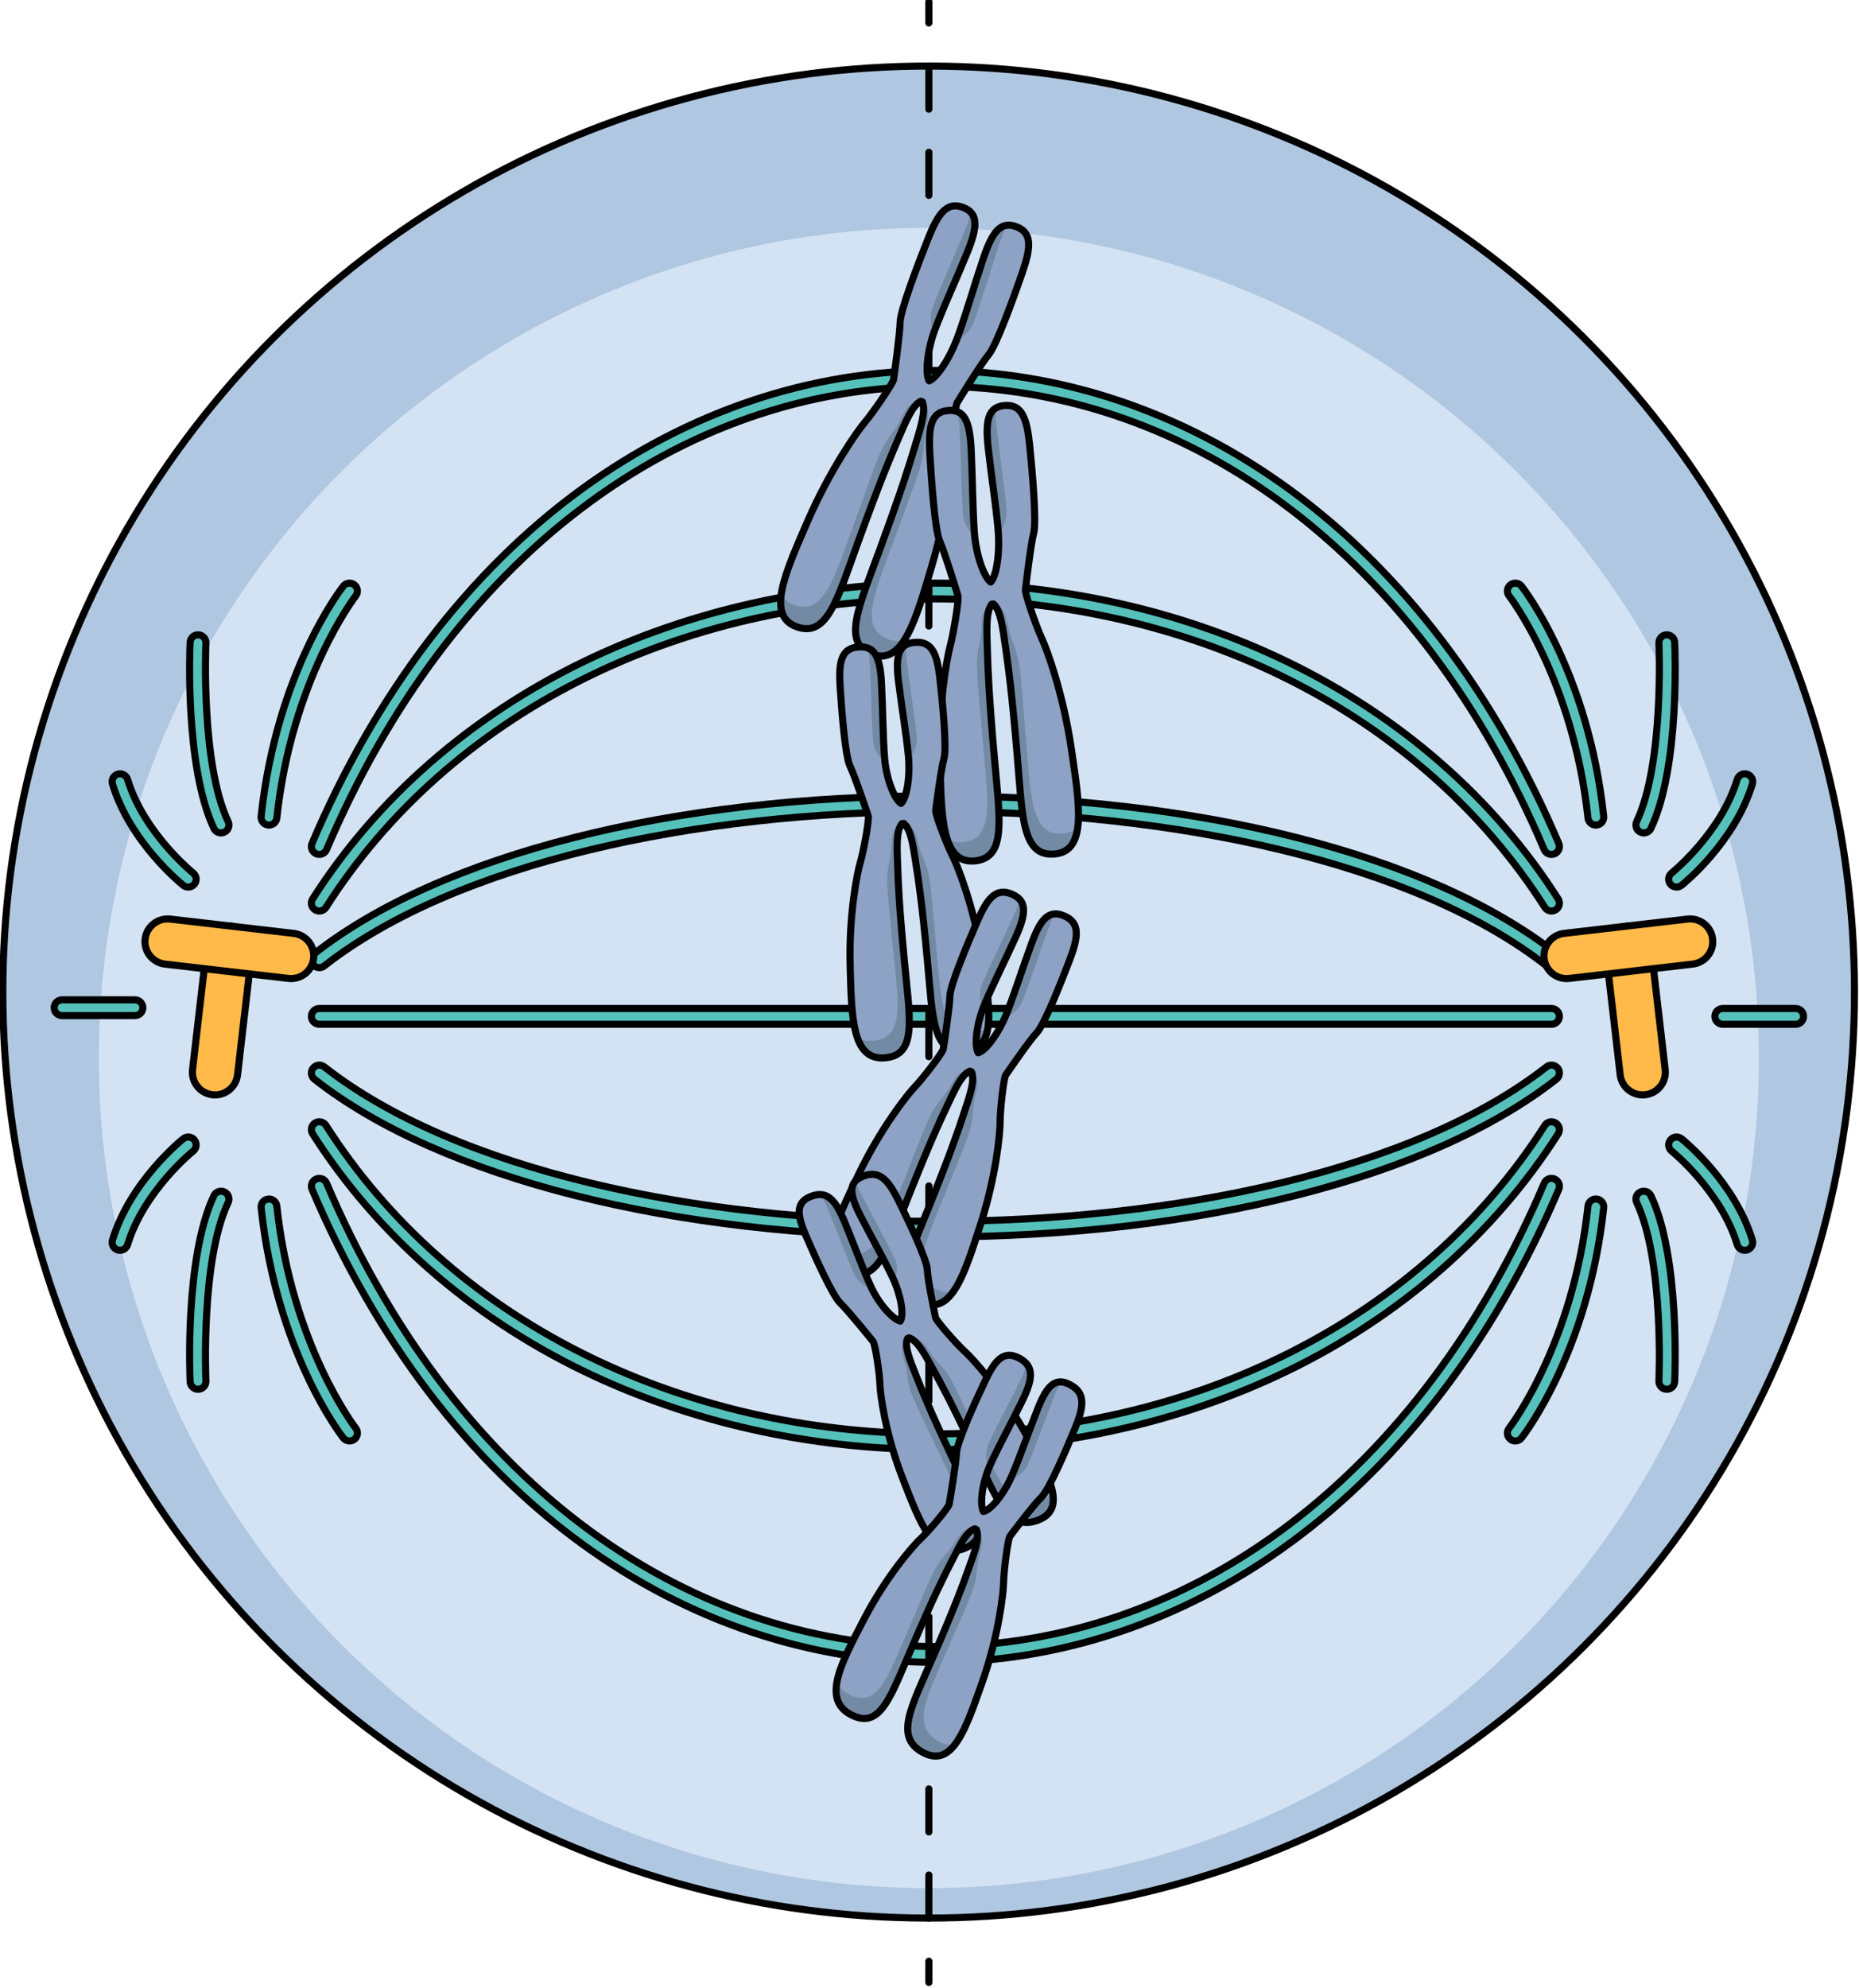 <?xml version="1.0" encoding="utf-8"?>
<!-- Generator: Adobe Illustrator 25.2.0, SVG Export Plug-In . SVG Version: 6.00 Build 0)  -->
<svg version="1.1" id="Camada_1" xmlns="http://www.w3.org/2000/svg" xmlns:xlink="http://www.w3.org/1999/xlink" x="0px" y="0px"
	 width="262.18px" height="280.299px" viewBox="0 0 262.18 280.299" enable-background="new 0 0 262.18 280.299"
	 xml:space="preserve">
<g>
	<g>
		
			<ellipse transform="matrix(0.707 -0.707 0.707 0.707 -60.548 133.604)" fill="#B0C7E1" cx="131" cy="139.89" rx="130.59" ry="130.589"/>
		<circle fill="#D3E3F4" cx="131" cy="149.18" r="117.057"/>
		
			<ellipse transform="matrix(0.707 -0.707 0.707 0.707 -60.548 133.604)" fill="none" stroke="#000000" stroke-linecap="round" stroke-linejoin="round" stroke-miterlimit="10" cx="131" cy="139.89" rx="130.59" ry="130.589"/>
	</g>
	<g>
		<g>
			<path fill="#56C1BB" stroke="#000000" stroke-miterlimit="10" d="M218.81,120.48c-0.433,0-0.846-0.255-1.026-0.679
				c-17.389-40.91-49.488-65.335-85.865-65.334c-36.375,0-68.474,24.424-85.863,65.334c-0.24,0.567-0.896,0.83-1.461,0.589
				c-0.566-0.24-0.83-0.894-0.589-1.461c8.975-21.116,22.131-38.397,38.044-49.975C97.082,58.02,114.326,52.24,131.92,52.24
				s34.838,5.78,49.87,16.716c15.914,11.577,29.069,28.858,38.045,49.975c0.241,0.566-0.023,1.22-0.589,1.461
				C219.103,120.451,218.955,120.48,218.81,120.48z"/>
			<path fill="#56C1BB" stroke="#000000" stroke-miterlimit="10" d="M45.031,128.464c-0.205,0-0.412-0.057-0.598-0.175
				c-0.519-0.331-0.671-1.02-0.34-1.538c9.008-14.128,22.192-25.682,38.128-33.412c14.99-7.271,32.176-11.114,49.7-11.114
				s34.71,3.843,49.7,11.114c15.936,7.73,29.12,19.283,38.128,33.411c0.331,0.519,0.178,1.208-0.34,1.539
				c-0.52,0.33-1.207,0.178-1.538-0.34c-17.364-27.236-49.494-43.496-85.949-43.496c-36.455,0-68.586,16.26-85.949,43.496
				C45.759,128.282,45.399,128.464,45.031,128.464z"/>
			<path fill="#56C1BB" stroke="#000000" stroke-miterlimit="10" d="M218.808,136.449c-0.24,0-0.483-0.077-0.687-0.237
				c-37.059-29.059-135.344-29.059-172.402,0c-0.485,0.38-1.185,0.295-1.564-0.189c-0.379-0.484-0.295-1.185,0.189-1.564
				c17.759-13.925,50.498-22.239,87.576-22.239s69.817,8.314,87.576,22.239c0.484,0.38,0.569,1.08,0.189,1.564
				C219.466,136.302,219.139,136.449,218.808,136.449z"/>
			<path fill="#56C1BB" stroke="#000000" stroke-miterlimit="10" d="M218.809,144.432H45.032c-0.615,0-1.114-0.499-1.114-1.114
				c0-0.615,0.499-1.114,1.114-1.114h173.777c0.615,0,1.114,0.499,1.114,1.114C219.923,143.933,219.424,144.432,218.809,144.432z"/>
			<path fill="#56C1BB" stroke="#000000" stroke-miterlimit="10" d="M131.921,174.417c-37.078,0-69.817-8.314-87.576-22.239
				c-0.484-0.38-0.569-1.08-0.189-1.564c0.379-0.483,1.08-0.569,1.564-0.189c37.059,29.059,135.344,29.059,172.402,0
				c0.485-0.38,1.185-0.294,1.564,0.189c0.38,0.484,0.295,1.185-0.189,1.564C201.738,166.103,168.999,174.417,131.921,174.417z"/>
			<path fill="#56C1BB" stroke="#000000" stroke-miterlimit="10" d="M131.921,204.411
				C131.92,204.411,131.922,204.411,131.921,204.411c-17.524,0-34.71-3.843-49.7-11.114c-15.936-7.73-29.121-19.284-38.128-33.412
				c-0.331-0.519-0.178-1.208,0.34-1.538c0.519-0.329,1.207-0.178,1.539,0.34c17.364,27.236,49.494,43.497,85.949,43.497
				c36.455,0.001,68.586-16.259,85.949-43.495c0.331-0.518,1.019-0.671,1.538-0.34c0.519,0.331,0.671,1.02,0.34,1.538
				c-9.008,14.128-22.192,25.681-38.128,33.411C166.631,200.568,149.444,204.411,131.921,204.411z"/>
			<path fill="#56C1BB" stroke="#000000" stroke-miterlimit="10" d="M131.92,234.397
				C131.919,234.397,131.921,234.397,131.92,234.397c-17.594,0-34.838-5.78-49.869-16.716
				c-15.914-11.578-29.069-28.859-38.044-49.975c-0.241-0.566,0.023-1.22,0.589-1.461c0.565-0.24,1.22,0.023,1.461,0.589
				c17.389,40.91,49.487,65.335,85.863,65.335c36.376,0,68.475-24.424,85.865-65.335c0.24-0.566,0.896-0.829,1.461-0.589
				c0.566,0.24,0.83,0.895,0.589,1.461c-8.975,21.116-22.131,38.397-38.045,49.975C166.759,228.616,149.512,234.397,131.92,234.397z
				"/>
		</g>
		<g>
			<path fill="#56C1BB" stroke="#000000" stroke-miterlimit="10" d="M225.065,116.345c-0.562,0-1.045-0.424-1.106-0.995
				c-2.101-19.59-11.038-31.21-11.128-31.325c-0.379-0.484-0.294-1.184,0.19-1.564c0.483-0.378,1.183-0.295,1.563,0.189
				c0.384,0.489,9.417,12.198,11.591,32.462c0.066,0.612-0.377,1.161-0.989,1.227C225.145,116.343,225.105,116.345,225.065,116.345z
				"/>
			<path fill="#56C1BB" stroke="#000000" stroke-miterlimit="10" d="M231.827,117.451c-0.16,0-0.322-0.035-0.476-0.108
				c-0.556-0.263-0.793-0.927-0.53-1.483c3.893-8.222,3.147-25.01,3.139-25.178c-0.029-0.615,0.445-1.136,1.06-1.165
				c0.607-0.026,1.137,0.445,1.165,1.06c0.034,0.711,0.777,17.517-3.351,26.237C232.644,117.216,232.244,117.451,231.827,117.451z"
				/>
			<path fill="#56C1BB" stroke="#000000" stroke-miterlimit="10" d="M253.245,144.432h-10.277c-0.615,0-1.114-0.499-1.114-1.114
				c0-0.615,0.499-1.114,1.114-1.114h10.277c0.615,0,1.114,0.499,1.114,1.114C254.359,143.933,253.86,144.432,253.245,144.432z"/>
			<path fill="#56C1BB" stroke="#000000" stroke-miterlimit="10" d="M236.452,125.087c-0.327,0-0.651-0.144-0.871-0.419
				c-0.384-0.481-0.305-1.182,0.176-1.566c0.069-0.055,6.951-5.623,9.251-13.199c0.179-0.589,0.802-0.92,1.39-0.743
				c0.589,0.179,0.921,0.801,0.743,1.389c-2.506,8.253-9.69,14.052-9.994,14.294C236.94,125.008,236.695,125.087,236.452,125.087z"
				/>
			<path fill="#56C1BB" stroke="#000000" stroke-miterlimit="10" d="M213.708,203.191c-0.241,0-0.483-0.078-0.687-0.237
				c-0.484-0.38-0.569-1.079-0.19-1.564c0.09-0.115,9.027-11.735,11.128-31.325c0.066-0.611,0.616-1.056,1.227-0.989
				c0.612,0.066,1.055,0.615,0.989,1.227c-2.173,20.264-11.207,31.973-11.591,32.462
				C214.365,203.045,214.038,203.191,213.708,203.191z"/>
			<path fill="#56C1BB" stroke="#000000" stroke-miterlimit="10" d="M235.074,195.9c-0.018,0-0.036-0.001-0.054-0.002
				c-0.615-0.029-1.089-0.551-1.06-1.165c0.008-0.169,0.751-16.962-3.139-25.178c-0.264-0.556-0.026-1.22,0.53-1.483
				c0.555-0.263,1.221-0.027,1.483,0.53c4.129,8.721,3.385,25.526,3.351,26.237C236.158,195.436,235.665,195.9,235.074,195.9z"/>
			<path fill="#56C1BB" stroke="#000000" stroke-miterlimit="10" d="M246.073,176.303c-0.478,0-0.92-0.31-1.066-0.791
				c-2.3-7.576-9.182-13.144-9.251-13.199c-0.481-0.384-0.559-1.085-0.176-1.566c0.383-0.48,1.083-0.56,1.565-0.176
				c0.305,0.243,7.488,6.041,9.994,14.294c0.178,0.589-0.154,1.211-0.743,1.39C246.289,176.287,246.181,176.303,246.073,176.303z"/>
		</g>
		<g>
			<path fill="#56C1BB" stroke="#000000" stroke-miterlimit="10" d="M49.293,203.191c-0.33,0-0.657-0.146-0.876-0.426
				c-0.384-0.489-9.418-12.198-11.59-32.462c-0.066-0.612,0.377-1.161,0.989-1.227c0.617-0.067,1.161,0.378,1.227,0.989
				c2.1,19.59,11.037,31.21,11.127,31.325c0.379,0.484,0.294,1.184-0.189,1.564C49.776,203.113,49.534,203.191,49.293,203.191z"/>
			<path fill="#56C1BB" stroke="#000000" stroke-miterlimit="10" d="M27.927,195.9c-0.591,0-1.083-0.465-1.111-1.061
				c-0.034-0.711-0.778-17.517,3.351-26.237c0.263-0.557,0.926-0.793,1.483-0.53c0.556,0.263,0.793,0.927,0.53,1.483
				c-3.893,8.223-3.147,25.01-3.139,25.178c0.03,0.615-0.445,1.136-1.06,1.165C27.962,195.9,27.945,195.9,27.927,195.9z"/>
			<path fill="#56C1BB" stroke="#000000" stroke-miterlimit="10" d="M19.032,143.211H8.755c-0.615,0-1.114-0.499-1.114-1.114
				c0-0.615,0.499-1.114,1.114-1.114h10.277c0.615,0,1.114,0.499,1.114,1.114C20.146,142.712,19.647,143.211,19.032,143.211z"/>
			<path fill="#56C1BB" stroke="#000000" stroke-miterlimit="10" d="M16.927,176.303c-0.107,0-0.216-0.016-0.324-0.048
				c-0.589-0.179-0.921-0.801-0.743-1.39c2.506-8.253,9.69-14.052,9.995-14.294c0.481-0.383,1.181-0.304,1.565,0.176
				c0.384,0.481,0.305,1.182-0.176,1.566c-0.069,0.055-6.951,5.623-9.251,13.199C17.847,175.993,17.405,176.303,16.927,176.303z"/>
			<path fill="#56C1BB" stroke="#000000" stroke-miterlimit="10" d="M37.936,116.345c-0.04,0-0.08-0.002-0.12-0.006
				c-0.612-0.066-1.055-0.614-0.989-1.227c2.172-20.264,11.206-31.973,11.59-32.462c0.38-0.483,1.08-0.566,1.563-0.189
				c0.484,0.38,0.569,1.08,0.189,1.564c-0.09,0.115-9.028,11.735-11.127,31.325C38.981,115.921,38.498,116.345,37.936,116.345z"/>
			<path fill="#56C1BB" stroke="#000000" stroke-miterlimit="10" d="M31.174,117.451c-0.417,0-0.818-0.235-1.008-0.638
				c-4.129-8.721-3.385-25.526-3.351-26.237c0.029-0.615,0.56-1.086,1.165-1.06c0.615,0.029,1.089,0.551,1.06,1.165
				c-0.008,0.169-0.75,16.962,3.139,25.178c0.264,0.556,0.026,1.22-0.53,1.483C31.496,117.416,31.333,117.451,31.174,117.451z"/>
			<path fill="#56C1BB" stroke="#000000" stroke-miterlimit="10" d="M26.549,125.087c-0.243,0-0.488-0.079-0.693-0.243
				c-0.305-0.243-7.489-6.041-9.995-14.294c-0.179-0.588,0.154-1.211,0.743-1.389c0.589-0.177,1.211,0.154,1.39,0.743
				c2.301,7.576,9.182,13.144,9.251,13.199c0.481,0.384,0.559,1.085,0.176,1.566C27.2,124.944,26.876,125.087,26.549,125.087z"/>
		</g>
	</g>
	<g>
		<g>
			<g>
				<path fill="#FFBA4A" stroke="#000000" stroke-miterlimit="10" d="M29.959,154.37c1.753,0.203,3.339-1.054,3.543-2.807
					l2.019-17.413c0.203-1.753-1.053-3.339-2.807-3.543c-1.753-0.203-3.339,1.054-3.542,2.807l-2.019,17.413
					C26.949,152.58,28.205,154.166,29.959,154.37z"/>
			</g>
			<g>
				<path fill="#FFBA4A" stroke="#000000" stroke-miterlimit="10" d="M23.271,135.947l17.414,2.019
					c1.753,0.203,3.339-1.054,3.543-2.807c0.203-1.753-1.053-3.34-2.807-3.544l-17.413-2.019c-1.754-0.202-3.339,1.055-3.543,2.808
					C20.261,134.157,21.518,135.744,23.271,135.947z"/>
			</g>
		</g>
		<g>
			<g>
				<path fill="#FFBA4A" stroke="#000000" stroke-miterlimit="10" d="M232.041,154.37c-1.753,0.203-3.339-1.054-3.543-2.807
					l-2.019-17.413c-0.203-1.753,1.053-3.339,2.807-3.543c1.753-0.203,3.339,1.054,3.542,2.807l2.019,17.413
					C235.051,152.58,233.795,154.166,232.041,154.37z"/>
			</g>
			<g>
				<path fill="#FFBA4A" stroke="#000000" stroke-miterlimit="10" d="M238.729,135.947l-17.414,2.019
					c-1.753,0.203-3.339-1.054-3.543-2.807c-0.203-1.753,1.053-3.34,2.807-3.544l17.413-2.019c1.754-0.202,3.339,1.055,3.543,2.808
					C241.739,134.157,240.482,135.744,238.729,135.947z"/>
			</g>
		</g>
	</g>
	<g>
		<g>
			<line fill="none" stroke="#000000" stroke-linecap="round" stroke-linejoin="round" x1="131" y1="279.54" x2="131" y2="276.54"/>
			
				<line fill="none" stroke="#000000" stroke-linecap="round" stroke-linejoin="round" stroke-dasharray="6.073,6.073" x1="131" y1="270.466" x2="131" y2="6.277"/>
			<line fill="none" stroke="#000000" stroke-linecap="round" stroke-linejoin="round" x1="131" y1="3.24" x2="131" y2="0.24"/>
		</g>
	</g>
	<g>
		<path fill="#8DA2C4" d="M131.395,79.873c2.255-7.567,2.825-14.274,2.811-15.907c-0.014-1.632,0.478-6.693,0.79-7.194
			c0.312-0.502,3.361-5.477,4.437-6.764c1.077-1.287,3.452-7.841,4.71-11.451c1.257-3.609,1.463-5.718-0.766-6.577
			c-2.23-0.859-3.415,0.655-4.695,4.46c-1.28,3.804-2.383,7.673-3.592,11.007c-1.081,2.984-2.936,5.827-4.057,6.254
			c-0.582-1.048-0.26-4.394,0.874-7.359c1.267-3.312,2.963-6.96,4.484-10.674c1.521-3.715,1.615-5.635-0.634-6.445
			c-2.248-0.809-3.472,0.922-4.882,4.473c-1.411,3.553-3.901,10.065-3.929,11.742c-0.028,1.677-0.838,7.476-0.922,8.061
			c-0.085,0.584-2.966,4.774-4.028,6.013c-1.062,1.241-4.944,6.739-8.091,13.981c-3.147,7.242-5.912,13.299-1.558,14.885
			c4.353,1.586,5.742-3.906,8.783-12.254c3.04-8.348,4.278-11.259,5.463-14.022c1.145-2.672,2.055-4.914,3.261-5.52l0.226,0.082
			c0.533,1.24-0.215,3.541-1.059,6.323c-0.873,2.877-1.8,5.901-4.848,14.246c-3.048,8.345-5.521,13.442-1.17,15.031
			C127.356,93.855,129.14,87.44,131.395,79.873z"/>
		<path fill="#738AA5" d="M136.045,32.569c-1.521,3.715-3.217,7.362-4.484,10.674c-0.521,1.361-0.277,2.66,0.123,3.893
			c0.048-0.263,0.12-0.527,0.222-0.795c1.267-3.312,2.963-6.96,4.484-10.674c1.174-2.867,1.497-4.664,0.55-5.707
			C136.756,30.711,136.452,31.576,136.045,32.569z"/>
		<path fill="#738AA5" d="M129.348,56.501c-1.949,0.797-1.872,2.396-3.445,4.439c-1.834,2.383-2.127,3.744-5.168,12.092
			c-3.04,8.348-4.429,13.84-8.783,12.254c-0.845-0.308-1.421-0.785-1.779-1.406c-0.292,2.194,0.233,3.791,2.174,4.498
			c4.353,1.586,5.742-3.906,8.783-12.254c3.04-8.348,3.629-11.639,5.463-14.022C128.132,60.105,128.313,57.636,129.348,56.501z"/>
		<path fill="#738AA5" d="M140.97,34.322c-1.28,3.805-2.383,7.673-3.591,11.006c-0.496,1.37-1.53,2.193-2.64,2.864
			c0.135-0.23,0.254-0.478,0.352-0.747c1.209-3.334,2.311-7.202,3.592-11.007c0.988-2.936,1.919-4.507,3.318-4.676
			C141.648,32.452,141.312,33.305,140.97,34.322z"/>
		<path fill="#738AA5" d="M130.52,56.928c0.978,1.865-0.111,3.039-0.223,5.615c-0.131,3.004-0.783,4.234-3.831,12.58
			c-3.049,8.345-5.522,13.441-1.17,15.031c0.845,0.309,1.592,0.314,2.267,0.07c-1.189,1.867-2.619,2.75-4.56,2.041
			c-4.352-1.59-1.878-6.686,1.17-15.032c3.049-8.345,4.717-11.242,4.848-14.246C129.13,60.469,130.581,58.463,130.52,56.928z"/>
		<path fill="none" stroke="#000000" stroke-linecap="round" stroke-linejoin="round" stroke-miterlimit="10" d="M131.395,79.873
			c2.255-7.567,2.825-14.274,2.811-15.907c-0.014-1.632,0.478-6.693,0.79-7.194c0.312-0.502,3.361-5.477,4.437-6.764
			c1.077-1.287,3.452-7.841,4.71-11.451c1.257-3.609,1.463-5.718-0.766-6.577c-2.23-0.859-3.415,0.655-4.695,4.46
			c-1.28,3.804-2.383,7.673-3.592,11.007c-1.081,2.984-2.936,5.827-4.057,6.254c-0.582-1.048-0.26-4.394,0.874-7.359
			c1.267-3.312,2.963-6.96,4.484-10.674c1.521-3.715,1.615-5.635-0.634-6.445c-2.248-0.809-3.472,0.922-4.882,4.473
			c-1.411,3.553-3.901,10.065-3.929,11.742c-0.028,1.677-0.838,7.476-0.922,8.061c-0.085,0.584-2.966,4.774-4.028,6.013
			c-1.062,1.241-4.944,6.739-8.091,13.981c-3.147,7.242-5.912,13.299-1.558,14.885c4.353,1.586,5.742-3.906,8.783-12.254
			c3.04-8.348,4.278-11.259,5.463-14.022c1.145-2.672,2.055-4.914,3.261-5.52l0.226,0.082c0.533,1.24-0.215,3.541-1.059,6.323
			c-0.873,2.877-1.8,5.901-4.848,14.246c-3.048,8.345-5.521,13.442-1.17,15.031C127.356,93.855,129.14,87.44,131.395,79.873z"/>
	</g>
	<g>
		<path fill="#8DA2C4" d="M151.104,105.648c-1.15-7.812-3.465-14.132-4.167-15.607c-0.702-1.473-2.392-6.269-2.321-6.855
			c0.071-0.587,0.735-6.384,1.167-8.005c0.433-1.621-0.18-8.566-0.564-12.369c-0.384-3.802-1.088-5.801-3.471-5.639
			c-2.384,0.163-2.819,2.036-2.374,6.025c0.445,3.989,1.079,7.962,1.39,11.494c0.279,3.162-0.202,6.522-1.037,7.382
			c-0.97-0.704-2.091-3.873-2.314-7.04c-0.25-3.537-0.251-7.56-0.441-11.569c-0.19-4.01-0.915-5.79-3.295-5.575
			c-2.379,0.216-2.758,2.301-2.537,6.116c0.221,3.817,0.712,10.771,1.395,12.303c0.682,1.532,2.396,7.131,2.567,7.697
			c0.17,0.565-0.674,5.58-1.113,7.151c-0.439,1.573-1.637,8.197-1.433,16.09c0.205,7.893,0.255,14.552,4.872,14.151
			c4.616-0.4,3.556-5.965,2.789-14.816c-0.768-8.851-0.875-12.012-0.967-15.017c-0.09-2.905-0.211-5.322,0.626-6.38l0.239-0.021
			c1.006,0.9,1.3,3.301,1.709,6.179c0.423,2.977,0.86,6.109,1.619,14.961c0.76,8.852,0.669,14.516,5.285,14.12
			C153.345,120.028,152.255,113.459,151.104,105.648z"/>
		<path fill="#738AA5" d="M135.351,60.803c0.19,4.01,0.192,8.032,0.441,11.569c0.102,1.453,0.872,2.528,1.755,3.478
			c-0.067-0.258-0.114-0.529-0.134-0.815c-0.25-3.538-0.251-7.56-0.441-11.569c-0.146-3.094-0.612-4.86-1.911-5.406
			C135.21,58.818,135.3,59.731,135.351,60.803z"/>
		<path fill="#738AA5" d="M139.382,85.325c-1.431,1.545-0.685,2.963-1.249,5.478c-0.656,2.935-0.348,4.292,0.42,13.144
			c0.768,8.851,1.827,14.416-2.789,14.816c-0.896,0.078-1.619-0.112-2.207-0.523c0.661,2.113,1.812,3.338,3.87,3.159
			c4.616-0.4,3.556-5.965,2.789-14.817c-0.768-8.851-1.624-12.083-0.967-15.017C139.801,89.105,138.923,86.791,139.382,85.325z"/>
		<path fill="#738AA5" d="M140.555,60.313c0.446,3.99,1.079,7.962,1.391,11.494c0.128,1.451-0.462,2.634-1.184,3.711
			c0.026-0.266,0.029-0.54,0.004-0.825c-0.312-3.533-0.945-7.505-1.39-11.494c-0.344-3.079-0.163-4.895,1.033-5.64
			C140.381,58.331,140.436,59.246,140.555,60.313z"/>
		<path fill="#738AA5" d="M140.625,85.218c1.674,1.277,1.182,2.802,2.168,5.184c1.149,2.779,1.078,4.169,1.837,13.021
			c0.759,8.852,0.668,14.516,5.285,14.12c0.896-0.077,1.576-0.387,2.084-0.893c-0.29,2.195-1.213,3.599-3.272,3.776
			c-4.616,0.396-4.525-5.268-5.285-14.12c-0.759-8.852-0.469-12.183-1.619-14.961C140.86,89.014,141.328,86.583,140.625,85.218z"/>
		<path fill="none" stroke="#000000" stroke-linecap="round" stroke-linejoin="round" stroke-miterlimit="10" d="M151.104,105.648
			c-1.15-7.812-3.465-14.132-4.167-15.607c-0.702-1.473-2.392-6.269-2.321-6.855c0.071-0.587,0.735-6.384,1.167-8.005
			c0.433-1.621-0.18-8.566-0.564-12.369c-0.384-3.802-1.088-5.801-3.471-5.639c-2.384,0.163-2.819,2.036-2.374,6.025
			c0.445,3.989,1.079,7.962,1.39,11.494c0.279,3.162-0.202,6.522-1.037,7.382c-0.97-0.704-2.091-3.873-2.314-7.04
			c-0.25-3.537-0.251-7.56-0.441-11.569c-0.19-4.01-0.915-5.79-3.295-5.575c-2.379,0.216-2.758,2.301-2.537,6.116
			c0.221,3.817,0.712,10.771,1.395,12.303c0.682,1.532,2.396,7.131,2.567,7.697c0.17,0.565-0.674,5.58-1.113,7.151
			c-0.439,1.573-1.637,8.197-1.433,16.09c0.205,7.893,0.255,14.552,4.872,14.151c4.616-0.4,3.556-5.965,2.789-14.816
			c-0.768-8.851-0.875-12.012-0.967-15.017c-0.09-2.905-0.211-5.322,0.626-6.38l0.239-0.021c1.006,0.9,1.3,3.301,1.709,6.179
			c0.423,2.977,0.86,6.109,1.619,14.961c0.76,8.852,0.669,14.516,5.285,14.12C153.345,120.028,152.255,113.459,151.104,105.648z"/>
	</g>
	<g>
		<path fill="#8DA2C4" d="M138.448,134.795c-1.15-7.126-3.465-12.892-4.167-14.237c-0.702-1.344-2.392-5.719-2.321-6.254
			c0.071-0.535,0.735-5.824,1.167-7.302c0.433-1.479-0.18-7.814-0.564-11.284c-0.384-3.468-1.088-5.292-3.471-5.144
			c-2.384,0.149-2.819,1.857-2.374,5.497c0.445,3.639,1.079,7.263,1.391,10.486c0.279,2.884-0.202,5.95-1.037,6.735
			c-0.97-0.643-2.091-3.534-2.314-6.422c-0.25-3.227-0.251-6.897-0.441-10.554c-0.19-3.658-0.915-5.282-3.295-5.086
			c-2.379,0.197-2.758,2.099-2.537,5.579c0.221,3.482,0.712,9.826,1.395,11.224c0.682,1.398,2.396,6.505,2.567,7.021
			c0.17,0.516-0.674,5.09-1.113,6.524c-0.439,1.435-1.637,7.477-1.433,14.678c0.205,7.201,0.255,13.275,4.872,12.91
			c4.616-0.365,3.556-5.442,2.789-13.516c-0.768-8.075-0.875-10.958-0.967-13.7c-0.09-2.65-0.211-4.855,0.626-5.821l0.239-0.019
			c1.006,0.821,1.3,3.012,1.709,5.637c0.423,2.715,0.86,5.573,1.619,13.649c0.76,8.075,0.669,13.243,5.285,12.881
			C140.688,147.914,139.598,141.921,138.448,134.795z"/>
		<path fill="#738AA5" d="M122.694,93.885c0.19,3.658,0.192,7.327,0.441,10.554c0.102,1.326,0.872,2.306,1.755,3.172
			c-0.067-0.236-0.114-0.483-0.134-0.743c-0.25-3.227-0.251-6.897-0.441-10.554c-0.146-2.823-0.612-4.433-1.911-4.932
			C122.554,92.074,122.643,92.907,122.694,93.885z"/>
		<path fill="#738AA5" d="M126.725,116.255c-1.431,1.41-0.685,2.703-1.249,4.998c-0.656,2.677-0.348,3.915,0.42,11.99
			c0.768,8.075,1.827,13.151-2.789,13.516c-0.896,0.071-1.619-0.102-2.207-0.477c0.661,1.927,1.812,3.045,3.87,2.882
			c4.616-0.365,3.556-5.442,2.789-13.517c-0.768-8.075-1.624-11.023-0.967-13.7C127.144,119.704,126.267,117.593,126.725,116.255z"
			/>
		<path fill="#738AA5" d="M127.898,93.438c0.446,3.639,1.079,7.263,1.391,10.485c0.128,1.324-0.462,2.403-1.184,3.385
			c0.026-0.242,0.029-0.493,0.004-0.753c-0.312-3.223-0.945-6.846-1.39-10.486c-0.344-2.809-0.163-4.466,1.033-5.145
			C127.724,91.63,127.779,92.465,127.898,93.438z"/>
		<path fill="#738AA5" d="M127.969,116.158c1.674,1.165,1.182,2.556,2.168,4.729c1.149,2.535,1.078,3.803,1.837,11.879
			c0.759,8.075,0.668,13.242,5.285,12.881c0.896-0.07,1.576-0.353,2.084-0.815c-0.29,2.002-1.213,3.283-3.272,3.444
			c-4.616,0.361-4.525-4.806-5.285-12.881c-0.759-8.075-0.469-11.114-1.619-13.648C128.203,119.621,128.671,117.404,127.969,116.158
			z"/>
		<path fill="none" stroke="#000000" stroke-linecap="round" stroke-linejoin="round" stroke-miterlimit="10" d="M138.448,134.795
			c-1.15-7.126-3.465-12.892-4.167-14.237c-0.702-1.344-2.392-5.719-2.321-6.254c0.071-0.535,0.735-5.824,1.167-7.302
			c0.433-1.479-0.18-7.814-0.564-11.284c-0.384-3.468-1.088-5.292-3.471-5.144c-2.384,0.149-2.819,1.857-2.374,5.497
			c0.445,3.639,1.079,7.263,1.391,10.486c0.279,2.884-0.202,5.95-1.037,6.735c-0.97-0.643-2.091-3.534-2.314-6.422
			c-0.25-3.227-0.251-6.897-0.441-10.554c-0.19-3.658-0.915-5.282-3.295-5.086c-2.379,0.197-2.758,2.099-2.537,5.579
			c0.221,3.482,0.712,9.826,1.395,11.224c0.682,1.398,2.396,6.505,2.567,7.021c0.17,0.516-0.674,5.09-1.113,6.524
			c-0.439,1.435-1.637,7.477-1.433,14.678c0.205,7.201,0.255,13.275,4.872,12.91c4.616-0.365,3.556-5.442,2.789-13.516
			c-0.768-8.075-0.875-10.958-0.967-13.7c-0.09-2.65-0.211-4.855,0.626-5.821l0.239-0.019c1.006,0.821,1.3,3.012,1.709,5.637
			c0.423,2.715,0.86,5.573,1.619,13.649c0.76,8.075,0.669,13.243,5.285,12.881C140.688,147.914,139.598,141.921,138.448,134.795z"/>
	</g>
	<g>
		<path fill="#8DA2C4" d="M138.249,172.778c2.233-6.864,2.808-13.051,2.799-14.568c-0.01-1.516,0.486-6.18,0.793-6.623
			c0.308-0.444,3.315-4.844,4.375-5.962c1.061-1.118,3.41-7.033,4.654-10.295c1.243-3.26,1.45-5.204-0.737-6.161
			c-2.189-0.957-3.356,0.364-4.623,3.805c-1.267,3.441-2.359,6.954-3.554,9.962c-1.069,2.693-2.898,5.2-4,5.517
			c-0.569-1.015-0.246-4.099,0.876-6.77c1.252-2.985,2.927-6.25,4.43-9.59c1.503-3.341,1.6-5.117-0.607-6.029
			c-2.206-0.912-3.413,0.607-4.806,3.804c-1.394,3.198-3.856,9.066-3.887,10.621c-0.032,1.555-0.841,6.881-0.925,7.418
			c-0.085,0.536-2.925,4.22-3.971,5.295c-1.046,1.076-4.873,5.903-7.981,12.402c-3.108,6.499-5.838,11.925-1.565,13.709
			c4.272,1.784,5.65-3.215,8.657-10.749c3.006-7.534,4.229-10.147,5.399-12.628c1.131-2.399,2.03-4.415,3.216-4.892l0.222,0.093
			c0.52,1.19-0.22,3.273-1.055,5.795c-0.864,2.609-1.782,5.35-4.796,12.88c-3.014,7.53-5.455,12.085-1.184,13.873
			C134.247,185.472,136.016,179.643,138.249,172.778z"/>
		<path fill="#738AA5" d="M142.927,129.19c-1.503,3.341-3.177,6.605-4.43,9.59c-0.515,1.226-0.278,2.45,0.112,3.624
			c0.048-0.24,0.119-0.481,0.22-0.722c1.252-2.985,2.927-6.25,4.43-9.59c1.16-2.578,1.481-4.223,0.554-5.26
			C143.63,127.516,143.329,128.297,142.927,129.19z"/>
		<path fill="#738AA5" d="M136.292,150.931c-1.917,0.6-1.844,2.091-3.394,3.875c-1.807,2.082-2.098,3.324-5.105,10.857
			c-3.006,7.533-4.383,12.533-8.656,10.749c-0.829-0.346-1.394-0.83-1.745-1.433c-0.292,2.016,0.22,3.536,2.126,4.332
			c4.273,1.784,5.65-3.216,8.657-10.749c3.006-7.533,3.592-10.547,5.399-12.628C135.089,154.19,135.273,151.911,136.292,150.931z"/>
		<path fill="#738AA5" d="M147.761,131.171c-1.266,3.441-2.359,6.953-3.554,9.962c-0.491,1.236-1.508,1.926-2.6,2.47
			c0.134-0.204,0.251-0.425,0.347-0.668c1.195-3.009,2.287-6.522,3.554-9.962c0.977-2.655,1.896-4.047,3.27-4.104
			C148.432,129.483,148.099,130.251,147.761,131.171z"/>
		<path fill="#738AA5" d="M137.443,151.412c0.957,1.801-0.116,2.814-0.232,5.197c-0.136,2.78-0.779,3.875-3.793,11.406
			c-3.014,7.53-5.456,12.085-1.185,13.872c0.829,0.347,1.563,0.406,2.226,0.227c-1.172,1.648-2.579,2.366-4.484,1.569
			c-4.271-1.788-1.83-6.343,1.184-13.873c3.014-7.53,4.661-10.1,4.796-12.88C136.069,154.6,137.499,152.841,137.443,151.412z"/>
		<path fill="none" stroke="#000000" stroke-linecap="round" stroke-linejoin="round" stroke-miterlimit="10" d="M138.249,172.778
			c2.233-6.864,2.808-13.051,2.799-14.568c-0.01-1.516,0.486-6.18,0.793-6.623c0.308-0.444,3.315-4.844,4.375-5.962
			c1.061-1.118,3.41-7.033,4.654-10.295c1.243-3.26,1.45-5.204-0.737-6.161c-2.189-0.957-3.356,0.364-4.623,3.805
			c-1.267,3.441-2.359,6.954-3.554,9.962c-1.069,2.693-2.898,5.2-4,5.517c-0.569-1.015-0.246-4.099,0.876-6.77
			c1.252-2.985,2.927-6.25,4.43-9.59c1.503-3.341,1.6-5.117-0.607-6.029c-2.206-0.912-3.413,0.607-4.806,3.804
			c-1.394,3.198-3.856,9.066-3.887,10.621c-0.032,1.555-0.841,6.881-0.925,7.418c-0.085,0.536-2.925,4.22-3.971,5.295
			c-1.046,1.076-4.873,5.903-7.981,12.402c-3.108,6.499-5.838,11.925-1.565,13.709c4.272,1.784,5.65-3.215,8.657-10.749
			c3.006-7.534,4.229-10.147,5.399-12.628c1.131-2.399,2.03-4.415,3.216-4.892l0.222,0.093c0.52,1.19-0.22,3.273-1.055,5.795
			c-0.864,2.609-1.782,5.35-4.796,12.88c-3.014,7.53-5.455,12.085-1.184,13.873C134.247,185.472,136.016,179.643,138.249,172.778z"
			/>
	</g>
	<g>
		<path fill="#8DA2C4" d="M144.474,201.864c-3.308-5.911-7.3-10.298-8.385-11.275c-1.085-0.976-4.051-4.323-4.15-4.812
			c-0.099-0.489-1.111-5.31-1.16-6.729c-0.048-1.419-2.6-6.791-4.044-9.72c-1.443-2.927-2.679-4.323-4.898-3.511
			c-2.22,0.813-2.103,2.433-0.548,5.493c1.554,3.059,3.283,6.051,4.581,8.784c1.162,2.446,1.657,5.268,1.107,6.194
			c-1.122-0.285-3.086-2.496-4.196-4.961c-1.24-2.754-2.382-5.967-3.7-9.116c-1.317-3.149-2.511-4.364-4.712-3.51
			c-2.2,0.854-1.969,2.628-0.678,5.612c1.292,2.986,3.731,8.401,4.814,9.429c1.083,1.029,4.299,5.01,4.622,5.414
			c0.322,0.403,0.942,4.65,0.97,6.032c0.029,1.382,0.768,7.017,3.2,13.264c2.432,6.247,4.368,11.552,8.643,9.91
			c4.274-1.641,1.689-5.783-1.55-12.635c-3.24-6.851-4.237-9.346-5.177-11.72c-0.909-2.295-1.71-4.191-1.214-5.276l0.222-0.085
			c1.212,0.431,2.172,2.265,3.377,4.447c1.246,2.257,2.549,4.634,5.78,11.488c3.232,6.854,4.752,11.405,9.027,9.767
			C150.681,212.71,147.782,207.775,144.474,201.864z"/>
		<path fill="#738AA5" d="M116.786,170.55c1.317,3.149,2.46,6.362,3.7,9.116c0.509,1.132,1.545,1.77,2.654,2.276
			c-0.137-0.187-0.258-0.39-0.358-0.612c-1.24-2.755-2.382-5.967-3.7-9.116c-1.016-2.43-1.96-3.707-3.349-3.772
			C116.09,169.004,116.434,169.708,116.786,170.55z"/>
		<path fill="#738AA5" d="M127.57,188.985c-0.922,1.644,0.189,2.563,0.366,4.734c0.208,2.532,0.886,3.528,4.125,10.38
			c3.239,6.851,5.824,10.993,1.55,12.635c-0.83,0.319-1.571,0.374-2.246,0.214c1.227,1.498,2.668,2.148,4.574,1.416
			c4.274-1.641,1.689-5.784-1.55-12.635c-3.24-6.851-4.969-9.188-5.177-11.72C129.04,191.885,127.55,190.287,127.57,188.985z"/>
		<path fill="#738AA5" d="M121.594,168.668c1.555,3.059,3.282,6.051,4.581,8.784c0.533,1.123,0.308,2.236-0.073,3.304
			c-0.051-0.22-0.126-0.44-0.231-0.66c-1.298-2.733-3.026-5.725-4.58-8.784c-1.2-2.361-1.543-3.864-0.617-4.801
			C120.866,167.135,121.178,167.85,121.594,168.668z"/>
		<path fill="#738AA5" d="M128.721,188.543c1.953,0.541,1.918,1.9,3.531,3.52c1.88,1.891,2.206,3.022,5.438,9.876
			c3.231,6.854,4.751,11.405,9.026,9.766c0.83-0.318,1.388-0.761,1.728-1.311c0.347,1.836-0.133,3.222-2.039,3.953
			c-4.275,1.638-5.795-2.913-9.027-9.767c-3.231-6.854-3.9-9.598-5.78-11.488C130.021,191.509,129.777,189.433,128.721,188.543z"/>
		<path fill="none" stroke="#000000" stroke-linecap="round" stroke-linejoin="round" stroke-miterlimit="10" d="M144.474,201.864
			c-3.308-5.911-7.3-10.298-8.385-11.275c-1.085-0.976-4.051-4.323-4.15-4.812c-0.099-0.489-1.111-5.31-1.16-6.729
			c-0.048-1.419-2.6-6.791-4.044-9.72c-1.443-2.927-2.679-4.323-4.898-3.511c-2.22,0.813-2.103,2.433-0.548,5.493
			c1.554,3.059,3.283,6.051,4.581,8.784c1.162,2.446,1.657,5.268,1.107,6.194c-1.122-0.285-3.086-2.496-4.196-4.961
			c-1.24-2.754-2.382-5.967-3.7-9.116c-1.317-3.149-2.511-4.364-4.712-3.51c-2.2,0.854-1.969,2.628-0.678,5.612
			c1.292,2.986,3.731,8.401,4.814,9.429c1.083,1.029,4.299,5.01,4.622,5.414c0.322,0.403,0.942,4.65,0.97,6.032
			c0.029,1.382,0.768,7.017,3.2,13.264c2.432,6.247,4.368,11.552,8.643,9.91c4.274-1.641,1.689-5.783-1.55-12.635
			c-3.24-6.851-4.237-9.346-5.177-11.72c-0.909-2.295-1.71-4.191-1.214-5.276l0.222-0.085c1.212,0.431,2.172,2.265,3.377,4.447
			c1.246,2.257,2.549,4.634,5.78,11.488c3.232,6.854,4.752,11.405,9.027,9.767C150.681,212.71,147.782,207.775,144.474,201.864z"/>
	</g>
	<g>
		<path fill="#8DA2C4" d="M138.534,237.188c2.316-6.559,2.992-12.612,3.01-14.111c0.017-1.498,0.588-6.055,0.897-6.463
			c0.31-0.408,3.342-4.457,4.403-5.457c1.062-0.999,3.475-6.61,4.755-9.709c1.279-3.097,1.518-4.997-0.613-6.158
			c-2.132-1.161-3.302,0.028-4.608,3.302c-1.306,3.273-2.441,6.635-3.669,9.488c-1.099,2.555-2.939,4.85-4.027,5.054
			c-0.541-1.058-0.167-4.072,0.981-6.599c1.283-2.824,2.987-5.883,4.522-9.034c1.536-3.151,1.663-4.895-0.488-6.014
			c-2.15-1.118-3.362,0.263-4.788,3.283c-1.426,3.021-3.949,8.573-4.008,10.106c-0.059,1.533-0.949,6.713-1.042,7.235
			c-0.093,0.521-2.948,3.879-3.994,4.837c-1.046,0.959-4.891,5.35-8.06,11.461c-3.169,6.111-5.947,11.201-1.783,13.384
			c4.163,2.183,5.606-2.619,8.694-9.762c3.087-7.144,4.335-9.604,5.529-11.939c1.154-2.257,2.073-4.16,3.246-4.514l0.216,0.113
			c0.489,1.226-0.274,3.21-1.14,5.619c-0.895,2.491-1.846,5.108-4.941,12.247c-3.095,7.14-5.574,11.397-1.412,13.583
			C134.377,249.329,136.218,243.747,138.534,237.188z"/>
		<path fill="#738AA5" d="M143.912,194.603c-1.536,3.151-3.239,6.21-4.522,9.034c-0.527,1.16-0.317,2.392,0.045,3.59
			c0.051-0.233,0.126-0.463,0.229-0.691c1.283-2.824,2.987-5.883,4.522-9.034c1.185-2.432,1.53-4.025,0.638-5.14
			C144.631,193.018,144.322,193.76,143.912,194.603z"/>
		<path fill="#738AA5" d="M137.005,215.419c-1.893,0.404-1.849,1.883-3.403,3.492c-1.812,1.878-2.12,3.076-5.208,10.219
			c-3.087,7.143-4.529,11.945-8.693,9.762c-0.808-0.424-1.354-0.958-1.687-1.587c-0.323,1.963,0.153,3.514,2.009,4.488
			c4.163,2.183,5.606-2.619,8.694-9.762c3.087-7.143,3.717-10.062,5.529-11.939C135.766,218.519,135.987,216.287,137.005,215.419z"
			/>
		<path fill="#738AA5" d="M148.622,197.035c-1.305,3.273-2.441,6.634-3.669,9.488c-0.504,1.172-1.516,1.754-2.598,2.183
			c0.135-0.188,0.254-0.395,0.353-0.626c1.228-2.854,2.363-6.215,3.669-9.488c1.007-2.526,1.934-3.81,3.285-3.731
			C149.311,195.434,148.971,196.16,148.622,197.035z"/>
		<path fill="#738AA5" d="M138.127,216.008c0.907,1.873-0.164,2.767-0.321,5.11c-0.184,2.732-0.835,3.75-3.93,10.89
			c-3.095,7.139-5.574,11.396-1.412,13.583c0.808,0.425,1.528,0.555,2.182,0.444c-1.181,1.512-2.575,2.082-4.431,1.107
			c-4.162-2.186-1.683-6.444,1.412-13.584c3.095-7.139,4.758-9.515,4.941-12.247C136.72,219.02,138.156,217.425,138.127,216.008z"/>
		<path fill="none" stroke="#000000" stroke-linecap="round" stroke-linejoin="round" stroke-miterlimit="10" d="M138.534,237.188
			c2.316-6.559,2.992-12.612,3.01-14.111c0.017-1.498,0.588-6.055,0.897-6.463c0.31-0.408,3.342-4.457,4.403-5.457
			c1.062-0.999,3.475-6.61,4.755-9.709c1.279-3.097,1.518-4.997-0.613-6.158c-2.132-1.161-3.302,0.028-4.608,3.302
			c-1.306,3.273-2.441,6.635-3.669,9.488c-1.099,2.555-2.939,4.85-4.027,5.054c-0.541-1.058-0.167-4.072,0.981-6.599
			c1.283-2.824,2.987-5.883,4.522-9.034c1.536-3.151,1.663-4.895-0.488-6.014c-2.15-1.118-3.362,0.263-4.788,3.283
			c-1.426,3.021-3.949,8.573-4.008,10.106c-0.059,1.533-0.949,6.713-1.042,7.235c-0.093,0.521-2.948,3.879-3.994,4.837
			c-1.046,0.959-4.891,5.35-8.06,11.461c-3.169,6.111-5.947,11.201-1.783,13.384c4.163,2.183,5.606-2.619,8.694-9.762
			c3.087-7.144,4.335-9.604,5.529-11.939c1.154-2.257,2.073-4.16,3.246-4.514l0.216,0.113c0.489,1.226-0.274,3.21-1.14,5.619
			c-0.895,2.491-1.846,5.108-4.941,12.247c-3.095,7.14-5.574,11.397-1.412,13.583C134.377,249.329,136.218,243.747,138.534,237.188z
			"/>
	</g>
</g>
</svg>
